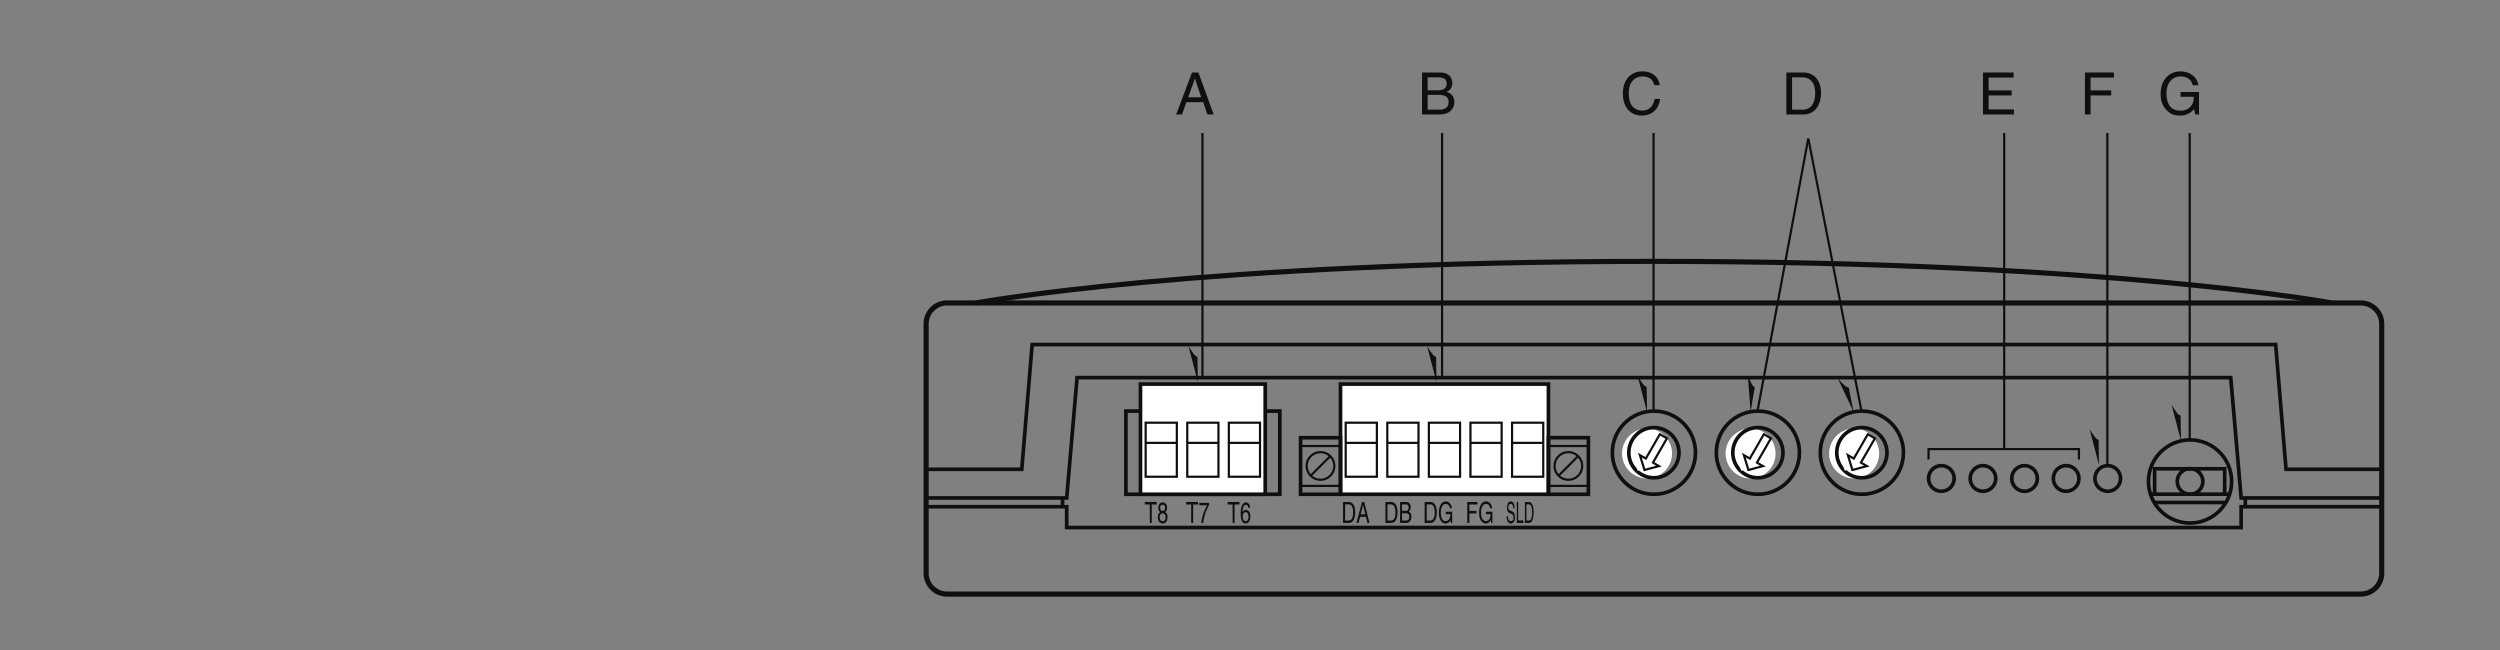<?xml version="1.0" encoding="UTF-8"?>
<svg xmlns="http://www.w3.org/2000/svg" xmlns:xlink="http://www.w3.org/1999/xlink" width="340.8pt" height="88.63pt" viewBox="0 0 340.8 88.63" version="1.2">
<rect x="0" y="0" width="340.8" height="88.63" fill="#808080" stroke="none"/>
<defs>
<g>
<symbol overflow="visible" id="glyph0-0">
<path style="stroke:none;" d="M 0 0 L 1.391 0 L 1.391 -2.797 L 0 -2.797 Z M 0.688 -1.578 L 0.219 -2.594 L 1.172 -2.594 Z M 0.781 -1.391 L 1.25 -2.406 L 1.25 -0.375 Z M 0.219 -0.203 L 0.688 -1.219 L 1.172 -0.203 Z M 0.141 -2.406 L 0.609 -1.391 L 0.141 -0.375 Z M 0.141 -2.406 "/>
</symbol>
<symbol overflow="visible" id="glyph0-1">
<path style="stroke:none;" d="M 0.031 -2.516 L 0.719 -2.516 L 0.719 0 L 0.984 0 L 0.984 -2.516 L 1.656 -2.516 L 1.656 -2.859 L 0.031 -2.859 Z M 0.031 -2.516 "/>
</symbol>
<symbol overflow="visible" id="glyph0-2">
<path style="stroke:none;" d="M 1.406 -2.062 C 1.375 -2.625 1.047 -2.797 0.828 -2.797 C 0.25 -2.797 0.109 -1.922 0.109 -1.297 C 0.109 -0.938 0.141 -0.594 0.25 -0.328 C 0.391 -0.016 0.609 0.078 0.766 0.078 C 1.031 0.078 1.156 -0.031 1.25 -0.188 C 1.391 -0.406 1.438 -0.609 1.438 -0.891 C 1.438 -1.562 1.062 -1.781 0.828 -1.781 C 0.562 -1.781 0.422 -1.594 0.359 -1.438 L 0.359 -1.453 C 0.359 -1.75 0.438 -2.484 0.828 -2.484 C 1.031 -2.484 1.125 -2.297 1.156 -2.062 Z M 0.391 -0.859 C 0.391 -1.188 0.516 -1.469 0.797 -1.469 C 1.094 -1.469 1.188 -1.125 1.188 -0.875 C 1.188 -0.5 1.031 -0.234 0.797 -0.234 C 0.516 -0.234 0.391 -0.562 0.391 -0.859 Z M 0.391 -0.859 "/>
</symbol>
<symbol overflow="visible" id="glyph0-3">
<path style="stroke:none;" d="M 0.109 -2.406 L 1.172 -2.406 C 0.797 -1.766 0.453 -0.766 0.375 0 L 0.656 0 C 0.797 -1.25 1.266 -2.141 1.453 -2.438 L 1.453 -2.734 L 0.109 -2.734 Z M 0.109 -2.406 "/>
</symbol>
<symbol overflow="visible" id="glyph0-4">
<path style="stroke:none;" d="M 1.375 -2.078 C 1.375 -2.406 1.203 -2.797 0.766 -2.797 C 0.297 -2.797 0.172 -2.328 0.172 -2.031 C 0.172 -1.766 0.266 -1.578 0.438 -1.484 C 0.234 -1.359 0.109 -1.141 0.109 -0.812 C 0.109 -0.672 0.109 -0.359 0.312 -0.141 C 0.469 0.031 0.672 0.078 0.781 0.078 C 1.234 0.078 1.438 -0.359 1.438 -0.812 C 1.438 -1.016 1.375 -1.328 1.125 -1.484 C 1.203 -1.547 1.375 -1.672 1.375 -2.078 Z M 0.766 -1.312 C 1 -1.312 1.172 -1.141 1.172 -0.766 C 1.172 -0.328 0.969 -0.234 0.781 -0.234 C 0.438 -0.234 0.359 -0.578 0.359 -0.797 C 0.359 -1.062 0.5 -1.312 0.766 -1.312 Z M 0.766 -1.625 C 0.594 -1.625 0.422 -1.781 0.422 -2.047 C 0.422 -2.234 0.484 -2.484 0.75 -2.484 C 1.031 -2.484 1.109 -2.234 1.109 -2.062 C 1.109 -1.812 0.984 -1.625 0.766 -1.625 Z M 0.766 -1.625 "/>
</symbol>
<symbol overflow="visible" id="glyph0-5">
<path style="stroke:none;" d="M 0.219 0 L 1.031 0 C 1.688 0 1.875 -0.828 1.875 -1.469 C 1.875 -2.297 1.547 -2.859 1.031 -2.859 L 0.219 -2.859 Z M 0.5 -2.531 L 1 -2.531 C 1.359 -2.531 1.594 -2.172 1.594 -1.453 C 1.594 -0.719 1.375 -0.328 1.016 -0.328 L 0.5 -0.328 Z M 0.5 -2.531 "/>
</symbol>
<symbol overflow="visible" id="glyph0-6">
<path style="stroke:none;" d="M 0.469 -2.531 L 0.969 -2.531 C 1.266 -2.531 1.375 -2.375 1.375 -2.109 C 1.375 -1.766 1.219 -1.656 0.969 -1.656 L 0.469 -1.656 Z M 0.203 0 L 1.062 0 C 1.5 0 1.75 -0.391 1.75 -0.844 C 1.75 -1.328 1.516 -1.469 1.375 -1.547 C 1.609 -1.688 1.656 -1.953 1.656 -2.141 C 1.656 -2.531 1.453 -2.859 1.078 -2.859 L 0.203 -2.859 Z M 0.469 -1.328 L 1 -1.328 C 1.219 -1.328 1.469 -1.25 1.469 -0.859 C 1.469 -0.531 1.328 -0.328 1.047 -0.328 L 0.469 -0.328 Z M 0.469 -1.328 "/>
</symbol>
<symbol overflow="visible" id="glyph0-7">
<path style="stroke:none;" d="M 1.328 -0.828 L 1.531 0 L 1.812 0 L 1.094 -2.859 L 0.797 -2.859 L 0.031 0 L 0.312 0 L 0.531 -0.828 Z M 0.609 -1.172 L 0.922 -2.438 L 0.938 -2.438 L 1.234 -1.172 Z M 0.609 -1.172 "/>
</symbol>
<symbol overflow="visible" id="glyph0-8">
<path style="stroke:none;" d="M 1.078 -1.203 L 1.703 -1.203 C 1.703 -0.891 1.656 -0.641 1.484 -0.438 C 1.344 -0.266 1.172 -0.25 1.078 -0.25 C 0.547 -0.25 0.406 -0.859 0.406 -1.438 C 0.406 -2.188 0.703 -2.594 1.062 -2.594 C 1.281 -2.594 1.578 -2.484 1.656 -2 L 1.922 -2 C 1.859 -2.641 1.453 -2.938 1.078 -2.938 C 0.422 -2.938 0.141 -2.156 0.141 -1.453 C 0.141 -1.156 0.141 -0.656 0.453 -0.25 C 0.547 -0.109 0.719 0.078 1.062 0.078 C 1.328 0.078 1.578 -0.094 1.719 -0.375 L 1.781 0 L 1.953 0 L 1.953 -1.531 L 1.078 -1.531 Z M 1.078 -1.203 "/>
</symbol>
<symbol overflow="visible" id="glyph0-9">
<path style="stroke:none;" d="M 0.516 -1.297 L 1.484 -1.297 L 1.484 -1.641 L 0.516 -1.641 L 0.516 -2.516 L 1.625 -2.516 L 1.625 -2.859 L 0.234 -2.859 L 0.234 0 L 0.516 0 Z M 0.516 -1.297 "/>
</symbol>
<symbol overflow="visible" id="glyph1-0">
<path style="stroke:none;" d="M 0 0 L 0.984 0 L 0.984 -2.797 L 0 -2.797 Z M 0.5 -1.578 L 0.156 -2.594 L 0.828 -2.594 Z M 0.562 -1.391 L 0.891 -2.406 L 0.891 -0.375 Z M 0.156 -0.203 L 0.5 -1.219 L 0.828 -0.203 Z M 0.094 -2.406 L 0.438 -1.391 L 0.094 -0.375 Z M 0.094 -2.406 "/>
</symbol>
<symbol overflow="visible" id="glyph1-1">
<path style="stroke:none;" d="M 1.188 -2.031 C 1.188 -2.344 1.141 -2.938 0.641 -2.938 C 0.297 -2.938 0.141 -2.5 0.141 -2.047 C 0.141 -1.547 0.359 -1.422 0.453 -1.375 L 0.734 -1.25 C 0.969 -1.125 1.047 -1.031 1.047 -0.734 C 1.047 -0.328 0.812 -0.25 0.672 -0.25 C 0.484 -0.25 0.281 -0.406 0.281 -0.922 L 0.094 -0.922 C 0.094 -0.656 0.125 -0.422 0.234 -0.203 C 0.312 -0.078 0.406 0.078 0.672 0.078 C 0.922 0.078 1.234 -0.109 1.234 -0.781 C 1.234 -1.25 1.094 -1.469 0.906 -1.547 L 0.5 -1.734 C 0.422 -1.781 0.328 -1.859 0.328 -2.109 C 0.328 -2.531 0.531 -2.609 0.656 -2.609 C 0.812 -2.609 1 -2.469 1.016 -2.031 Z M 1.188 -2.031 "/>
</symbol>
<symbol overflow="visible" id="glyph1-2">
<path style="stroke:none;" d="M 0.344 -2.859 L 0.156 -2.859 L 0.156 0 L 1.062 0 L 1.062 -0.344 L 0.344 -0.344 Z M 0.344 -2.859 "/>
</symbol>
<symbol overflow="visible" id="glyph1-3">
<path style="stroke:none;" d="M 0.156 0 L 0.734 0 C 1.203 0 1.344 -0.828 1.344 -1.469 C 1.344 -2.297 1.109 -2.859 0.734 -2.859 L 0.156 -2.859 Z M 0.359 -2.531 L 0.719 -2.531 C 0.969 -2.531 1.141 -2.172 1.141 -1.453 C 1.141 -0.719 0.969 -0.328 0.719 -0.328 L 0.359 -0.328 Z M 0.359 -2.531 "/>
</symbol>
<symbol overflow="visible" id="glyph2-0">
<path style="stroke:none;" d="M 0 0 L 3.984 0 L 3.984 -5.578 L 0 -5.578 Z M 1.984 -3.141 L 0.641 -5.172 L 3.344 -5.172 Z M 2.234 -2.781 L 3.578 -4.828 L 3.578 -0.75 Z M 0.641 -0.391 L 1.984 -2.438 L 3.344 -0.391 Z M 0.391 -4.828 L 1.75 -2.781 L 0.391 -0.75 Z M 0.391 -4.828 "/>
</symbol>
<symbol overflow="visible" id="glyph2-1">
<path style="stroke:none;" d="M 3.797 -1.672 L 4.359 0 L 5.219 0 L 3.141 -5.719 L 2.266 -5.719 L 0.109 0 L 0.906 0 L 1.5 -1.672 Z M 1.75 -2.344 L 2.656 -4.875 L 2.672 -4.875 L 3.516 -2.344 Z M 1.75 -2.344 "/>
</symbol>
<symbol overflow="visible" id="glyph2-2">
<path style="stroke:none;" d="M 1.453 -2.594 L 4.266 -2.594 L 4.266 -3.281 L 1.453 -3.281 L 1.453 -5.031 L 4.641 -5.031 L 4.641 -5.719 L 0.688 -5.719 L 0.688 0 L 1.453 0 Z M 1.453 -2.594 "/>
</symbol>
<symbol overflow="visible" id="glyph2-3">
<path style="stroke:none;" d="M 3.094 -2.406 L 4.891 -2.406 C 4.891 -1.781 4.75 -1.281 4.25 -0.875 C 3.828 -0.547 3.375 -0.516 3.078 -0.516 C 1.562 -0.516 1.172 -1.703 1.172 -2.875 C 1.172 -4.359 2.031 -5.188 3.047 -5.188 C 3.688 -5.188 4.516 -4.984 4.766 -3.984 L 5.516 -3.984 C 5.344 -5.266 4.156 -5.875 3.094 -5.875 C 1.234 -5.875 0.375 -4.297 0.375 -2.906 C 0.375 -2.297 0.406 -1.328 1.281 -0.5 C 1.578 -0.203 2.062 0.156 3.031 0.156 C 3.812 0.156 4.531 -0.203 4.922 -0.734 L 5.109 0 L 5.609 0 L 5.609 -3.062 L 3.094 -3.062 Z M 3.094 -2.406 "/>
</symbol>
<symbol overflow="visible" id="glyph2-4">
<path style="stroke:none;" d="M 1.359 -5.062 L 2.766 -5.062 C 3.625 -5.062 3.953 -4.75 3.953 -4.219 C 3.953 -3.516 3.5 -3.297 2.75 -3.297 L 1.359 -3.297 Z M 0.594 0 L 3.047 0 C 4.312 0 5 -0.766 5 -1.688 C 5 -2.672 4.328 -2.938 3.953 -3.078 C 4.594 -3.375 4.719 -3.906 4.719 -4.281 C 4.719 -5.062 4.172 -5.719 3.109 -5.719 L 0.594 -5.719 Z M 1.359 -2.672 L 2.891 -2.672 C 3.516 -2.672 4.219 -2.516 4.219 -1.703 C 4.219 -1.062 3.812 -0.656 3.016 -0.656 L 1.359 -0.656 Z M 1.359 -2.672 "/>
</symbol>
<symbol overflow="visible" id="glyph2-5">
<path style="stroke:none;" d="M 5.375 -4 C 5.266 -4.953 4.5 -5.875 3.016 -5.875 C 1.359 -5.875 0.344 -4.656 0.344 -2.891 C 0.344 -0.688 1.625 0.156 2.922 0.156 C 3.359 0.156 5.109 0.062 5.422 -2.109 L 4.672 -2.109 C 4.422 -0.766 3.547 -0.531 3.047 -0.531 C 1.625 -0.531 1.141 -1.562 1.141 -2.922 C 1.141 -4.422 1.984 -5.188 3.016 -5.188 C 3.562 -5.188 4.406 -5 4.625 -4 Z M 5.375 -4 "/>
</symbol>
<symbol overflow="visible" id="glyph2-6">
<path style="stroke:none;" d="M 0.641 0 L 2.938 0 C 4.812 0 5.375 -1.656 5.375 -2.938 C 5.375 -4.594 4.453 -5.719 2.969 -5.719 L 0.641 -5.719 Z M 1.422 -5.062 L 2.859 -5.062 C 3.906 -5.062 4.578 -4.328 4.578 -2.891 C 4.578 -1.453 3.922 -0.656 2.922 -0.656 L 1.422 -0.656 Z M 1.422 -5.062 "/>
</symbol>
<symbol overflow="visible" id="glyph2-7">
<path style="stroke:none;" d="M 4.906 -0.688 L 1.453 -0.688 L 1.453 -2.594 L 4.594 -2.594 L 4.594 -3.281 L 1.453 -3.281 L 1.453 -5.031 L 4.859 -5.031 L 4.859 -5.719 L 0.688 -5.719 L 0.688 0 L 4.906 0 Z M 4.906 -0.688 "/>
</symbol>
</g>
</defs>
<g id="surface1">
<path style="fill:none;stroke-width:5;stroke-linecap:butt;stroke-linejoin:miter;stroke:rgb(5.618%,6.042%,5.714%);stroke-opacity:1;stroke-miterlimit:4;" d="M 1256.087 191.85 L 1448.018 191.85 L 1448.018 163.49 L 3049.049 163.49 L 3049.049 191.85 L 3240.665 191.85 " transform="matrix(0.1,0,0,-0.1,0.609,88.262)"/>
<g style="fill:rgb(5.618%,6.042%,5.714%);fill-opacity:1;">
  <use xlink:href="#glyph0-1" x="167.311" y="71.288"/>
  <use xlink:href="#glyph0-2" x="169.015" y="71.288"/>
</g>
<g style="fill:rgb(5.618%,6.042%,5.714%);fill-opacity:1;">
  <use xlink:href="#glyph0-1" x="161.665" y="71.288"/>
  <use xlink:href="#glyph0-3" x="163.369" y="71.288"/>
</g>
<g style="fill:rgb(5.618%,6.042%,5.714%);fill-opacity:1;">
  <use xlink:href="#glyph0-1" x="156.02" y="71.288"/>
  <use xlink:href="#glyph0-4" x="157.724" y="71.288"/>
</g>
<path style="fill:none;stroke-width:3;stroke-linecap:butt;stroke-linejoin:miter;stroke:rgb(5.618%,6.042%,5.714%);stroke-opacity:1;stroke-miterlimit:4;" d="M 2827.934 256.259 L 2827.934 270.459 L 2622.902 270.459 L 2622.902 256.259 M 2726.026 270.419 L 2726.026 701.273 " transform="matrix(0.1,0,0,-0.1,0.609,88.262)"/>
<path style="fill:none;stroke-width:5;stroke-linecap:butt;stroke-linejoin:miter;stroke:rgb(5.618%,6.042%,5.714%);stroke-opacity:1;stroke-miterlimit:4;" d="M 1528.744 208.835 L 1738.522 208.835 L 1738.522 322.236 L 1528.744 322.236 Z M 1528.744 208.835 " transform="matrix(0.1,0,0,-0.1,0.609,88.262)"/>
<path style="fill:none;stroke-width:7;stroke-linecap:butt;stroke-linejoin:miter;stroke:rgb(5.618%,6.042%,5.714%);stroke-opacity:1;stroke-miterlimit:4;" d="M 3212.305 469.646 C 3227.878 469.646 3240.665 456.898 3240.665 441.286 L 3240.665 101.122 C 3240.665 85.549 3227.878 72.762 3212.305 72.762 L 1284.761 72.762 C 1269.149 72.762 1256.401 85.549 1256.401 101.122 L 1256.401 441.286 C 1256.401 456.898 1269.149 469.646 1284.761 469.646 Z M 3212.305 469.646 " transform="matrix(0.1,0,0,-0.1,0.609,88.262)"/>
<path style="fill:none;stroke-width:5;stroke-linecap:butt;stroke-linejoin:miter;stroke:rgb(5.618%,6.042%,5.714%);stroke-opacity:1;stroke-miterlimit:4;" d="M 1256.087 203.775 L 1448.018 203.775 L 1462.178 367.816 L 3034.849 367.816 L 3049.049 203.775 L 3240.665 203.775 M 1256.401 242.844 L 1386.786 242.844 L 1400.947 412.926 L 3096.08 412.926 L 3110.24 242.844 L 3240.665 242.844 M 3054.697 191.85 L 3054.697 203.775 M 1442.369 191.85 L 1442.369 203.775 M 2979.384 282.971 C 2948.082 282.971 2922.703 257.593 2922.703 226.291 C 2922.703 194.989 2948.082 169.61 2979.384 169.61 C 3010.686 169.61 3036.065 194.989 3036.065 226.291 C 3036.065 257.593 3010.686 282.971 2979.384 282.971 Z M 2979.384 243.746 C 2969.734 243.746 2961.929 235.901 2961.929 226.291 C 2961.929 216.641 2969.734 208.796 2979.384 208.796 C 2989.033 208.796 2996.879 216.641 2996.879 226.291 C 2996.879 235.901 2989.033 243.746 2979.384 243.746 Z M 2640.397 247.865 C 2630.747 247.865 2622.902 240.019 2622.902 230.37 C 2622.902 220.72 2630.747 212.915 2640.397 212.915 C 2650.046 212.915 2657.852 220.72 2657.852 230.37 C 2657.852 240.019 2650.046 247.865 2640.397 247.865 Z M 2697.077 247.865 C 2687.428 247.865 2679.622 240.019 2679.622 230.37 C 2679.622 220.72 2687.428 212.915 2697.077 212.915 C 2706.727 212.915 2714.572 220.72 2714.572 230.37 C 2714.572 240.019 2706.727 247.865 2697.077 247.865 Z M 2753.798 247.865 C 2744.148 247.865 2736.303 240.019 2736.303 230.37 C 2736.303 220.72 2744.148 212.915 2753.798 212.915 C 2763.447 212.915 2771.253 220.72 2771.253 230.37 C 2771.253 240.019 2763.447 247.865 2753.798 247.865 Z M 2753.798 247.865 " transform="matrix(0.1,0,0,-0.1,0.609,88.262)"/>
<path style="fill-rule:nonzero;fill:rgb(100%,100%,100%);fill-opacity:1;stroke-width:5;stroke-linecap:butt;stroke-linejoin:miter;stroke:rgb(5.618%,6.042%,5.714%);stroke-opacity:1;stroke-miterlimit:4;" d="M 1548.592 208.835 L 1718.674 208.835 L 1718.674 359.069 L 1548.592 359.069 Z M 1548.592 208.835 " transform="matrix(0.1,0,0,-0.1,0.609,88.262)"/>
<path style="fill:none;stroke-width:3;stroke-linecap:butt;stroke-linejoin:miter;stroke:rgb(5.618%,6.042%,5.714%);stroke-opacity:1;stroke-miterlimit:4;" d="M 1711.574 278.892 L 1669.093 278.892 M 1612.373 232.724 L 1654.893 232.724 L 1654.893 306.389 L 1612.373 306.389 Z M 1669.054 232.724 L 1711.574 232.724 L 1711.574 306.389 L 1669.054 306.389 Z M 1654.893 278.892 L 1612.373 278.892 M 1555.653 232.724 L 1598.173 232.724 L 1598.173 306.389 L 1555.653 306.389 Z M 1598.173 278.892 L 1555.692 278.892 " transform="matrix(0.1,0,0,-0.1,0.609,88.262)"/>
<path style="fill-rule:nonzero;fill:rgb(100%,100%,100%);fill-opacity:1;stroke-width:5;stroke-linecap:butt;stroke-linejoin:miter;stroke:rgb(5.618%,6.042%,5.714%);stroke-opacity:1;stroke-miterlimit:4;" d="M 1821.288 208.835 L 2104.732 208.835 L 2104.732 359.069 L 1821.288 359.069 Z M 1821.288 208.835 " transform="matrix(0.1,0,0,-0.1,0.609,88.262)"/>
<path style="fill:none;stroke-width:3;stroke-linecap:butt;stroke-linejoin:miter;stroke:rgb(5.618%,6.042%,5.714%);stroke-opacity:1;stroke-miterlimit:4;" d="M 1984.27 278.892 L 1941.789 278.892 M 1885.069 232.724 L 1927.589 232.724 L 1927.589 306.389 L 1885.069 306.389 Z M 1941.75 232.724 L 1984.27 232.724 L 1984.27 306.389 L 1941.75 306.389 Z M 1927.589 278.892 L 1885.069 278.892 M 2097.672 278.892 L 2055.151 278.892 M 1998.431 232.724 L 2040.951 232.724 L 2040.951 306.389 L 1998.431 306.389 Z M 2055.151 232.724 L 2097.672 232.724 L 2097.672 306.389 L 2055.151 306.389 Z M 2040.951 278.892 L 1998.47 278.892 M 1828.349 232.724 L 1870.869 232.724 L 1870.869 306.389 L 1828.349 306.389 Z M 1870.869 278.892 L 1828.388 278.892 " transform="matrix(0.1,0,0,-0.1,0.609,88.262)"/>
<path style=" stroke:none;fill-rule:nonzero;fill:rgb(100%,100%,100%);fill-opacity:1;" d="M 224.527 58.41 C 222.645 58.41 221.117 59.938 221.117 61.82 C 221.117 63.699 222.645 65.227 224.527 65.227 C 226.406 65.227 227.934 63.699 227.934 61.82 C 227.934 59.938 226.406 58.41 224.527 58.41 "/>
<path style="fill:none;stroke-width:5;stroke-linecap:butt;stroke-linejoin:miter;stroke:rgb(5.618%,6.042%,5.714%);stroke-opacity:1;stroke-miterlimit:4;" d="M 2248.533 299.76 C 2229.626 299.76 2214.289 284.423 2214.289 265.516 C 2214.289 246.649 2229.626 231.311 2248.533 231.311 C 2267.401 231.311 2282.738 246.649 2282.738 265.516 C 2282.738 284.423 2267.401 299.76 2248.533 299.76 Z M 2248.533 299.76 " transform="matrix(0.1,0,0,-0.1,0.609,88.262)"/>
<path style=" stroke:none;fill-rule:nonzero;fill:rgb(100%,100%,100%);fill-opacity:1;" d="M 223.246 64.168 L 225.211 63.641 L 224.398 63.168 L 226.297 59.875 L 225.336 59.316 L 223.43 62.617 L 222.625 62.152 L 223.246 64.168 "/>
<path style="fill:none;stroke-width:3;stroke-linecap:butt;stroke-linejoin:miter;stroke:rgb(5.618%,6.042%,5.714%);stroke-opacity:1;stroke-miterlimit:4;" d="M 2235.667 241.942 L 2255.398 247.237 L 2247.239 251.983 L 2266.302 285.05 L 2256.653 290.66 L 2237.511 257.514 L 2229.43 262.182 Z M 2235.667 241.942 " transform="matrix(0.1,0,0,-0.1,0.609,88.262)"/>
<path style=" stroke:none;fill-rule:nonzero;fill:rgb(100%,100%,100%);fill-opacity:1;" d="M 238.641 58.41 C 236.762 58.41 235.234 59.938 235.234 61.82 C 235.234 63.699 236.762 65.227 238.641 65.227 C 240.523 65.227 242.047 63.699 242.047 61.82 C 242.047 59.938 240.523 58.41 238.641 58.41 "/>
<path style="fill:none;stroke-width:5;stroke-linecap:butt;stroke-linejoin:miter;stroke:rgb(5.618%,6.042%,5.714%);stroke-opacity:1;stroke-miterlimit:4;" d="M 2390.255 299.76 C 2371.388 299.76 2356.05 284.423 2356.05 265.516 C 2356.05 246.649 2371.388 231.311 2390.255 231.311 C 2409.162 231.311 2424.46 246.649 2424.46 265.516 C 2424.46 284.423 2409.162 299.76 2390.255 299.76 Z M 2390.255 299.76 " transform="matrix(0.1,0,0,-0.1,0.609,88.262)"/>
<path style=" stroke:none;fill-rule:nonzero;fill:rgb(100%,100%,100%);fill-opacity:1;" d="M 237.359 64.168 L 239.328 63.641 L 238.512 63.168 L 240.414 59.875 L 239.449 59.316 L 237.547 62.617 L 236.738 62.152 L 237.359 64.168 "/>
<path style="fill:none;stroke-width:3;stroke-linecap:butt;stroke-linejoin:miter;stroke:rgb(5.618%,6.042%,5.714%);stroke-opacity:1;stroke-miterlimit:4;" d="M 2377.389 241.942 L 2397.159 247.237 L 2388.961 251.983 L 2408.063 285.05 L 2398.375 290.66 L 2379.272 257.514 L 2371.152 262.182 Z M 2377.389 241.942 " transform="matrix(0.1,0,0,-0.1,0.609,88.262)"/>
<path style=" stroke:none;fill-rule:nonzero;fill:rgb(100%,100%,100%);fill-opacity:1;" d="M 252.754 58.41 C 250.875 58.41 249.348 59.938 249.348 61.82 C 249.348 63.699 250.875 65.227 252.754 65.227 C 254.637 65.227 256.164 63.699 256.164 61.82 C 256.164 59.938 254.637 58.41 252.754 58.41 "/>
<path style="fill:none;stroke-width:5;stroke-linecap:butt;stroke-linejoin:miter;stroke:rgb(5.618%,6.042%,5.714%);stroke-opacity:1;stroke-miterlimit:4;" d="M 2531.977 299.76 C 2513.11 299.76 2497.772 284.423 2497.772 265.516 C 2497.772 246.649 2513.11 231.311 2531.977 231.311 C 2550.884 231.311 2566.221 246.649 2566.221 265.516 C 2566.221 284.423 2550.884 299.76 2531.977 299.76 Z M 2531.977 299.76 " transform="matrix(0.1,0,0,-0.1,0.609,88.262)"/>
<path style=" stroke:none;fill-rule:nonzero;fill:rgb(100%,100%,100%);fill-opacity:1;" d="M 251.473 64.168 L 253.441 63.641 L 252.625 63.168 L 254.527 59.875 L 253.566 59.316 L 251.66 62.617 L 250.855 62.152 L 251.473 64.168 "/>
<path style="fill:none;stroke-width:3;stroke-linecap:butt;stroke-linejoin:miter;stroke:rgb(5.618%,6.042%,5.714%);stroke-opacity:1;stroke-miterlimit:4;" d="M 2519.111 241.942 L 2538.881 247.237 L 2530.683 251.983 L 2549.785 285.05 L 2540.136 290.66 L 2520.994 257.514 L 2512.913 262.182 Z M 2519.111 241.942 " transform="matrix(0.1,0,0,-0.1,0.609,88.262)"/>
<path style="fill:none;stroke-width:7;stroke-linecap:butt;stroke-linejoin:miter;stroke:rgb(5.618%,6.042%,5.714%);stroke-opacity:1;stroke-miterlimit:4;" d="M 3172.648 469.646 C 3172.648 469.646 2865.904 526.327 2248.376 526.327 C 1630.887 526.327 1324.418 469.646 1324.418 469.646 " transform="matrix(0.1,0,0,-0.1,0.609,88.262)"/>
<path style="fill:none;stroke-width:5;stroke-linecap:butt;stroke-linejoin:miter;stroke:rgb(5.618%,6.042%,5.714%);stroke-opacity:1;stroke-miterlimit:4;" d="M 2931.607 197.617 L 3027.239 197.617 M 2925.37 208.953 L 3032.26 208.953 M 3026.572 208.953 L 3026.572 243.589 L 2931.058 243.589 L 2931.058 208.953 " transform="matrix(0.1,0,0,-0.1,0.609,88.262)"/>
<path style="fill:none;stroke-width:3;stroke-linecap:butt;stroke-linejoin:miter;stroke:rgb(5.618%,6.042%,5.714%);stroke-opacity:1;stroke-miterlimit:4;" d="M 1633.123 368.169 L 1633.123 701.273 " transform="matrix(0.1,0,0,-0.1,0.609,88.262)"/>
<path style=" stroke:none;fill-rule:nonzero;fill:rgb(5.618%,6.042%,5.714%);fill-opacity:1;" d="M 163.238 48.629 C 162.922 48.625 162.609 48.137 162.016 47.184 L 163.293 52.086 L 163.238 48.629 "/>
<path style="fill:none;stroke-width:3;stroke-linecap:butt;stroke-linejoin:miter;stroke:rgb(5.618%,6.042%,5.714%);stroke-opacity:1;stroke-miterlimit:4;" d="M 1959.754 368.169 L 1959.754 701.273 " transform="matrix(0.1,0,0,-0.1,0.609,88.262)"/>
<path style=" stroke:none;fill-rule:nonzero;fill:rgb(5.618%,6.042%,5.714%);fill-opacity:1;" d="M 195.766 48.629 C 195.449 48.625 195.137 48.137 194.543 47.184 L 195.82 52.086 L 195.766 48.629 "/>
<path style="fill:none;stroke-width:3;stroke-linecap:butt;stroke-linejoin:miter;stroke:rgb(5.618%,6.042%,5.714%);stroke-opacity:1;stroke-miterlimit:4;" d="M 2248.023 322.236 L 2248.023 701.273 " transform="matrix(0.1,0,0,-0.1,0.609,88.262)"/>
<path style=" stroke:none;fill-rule:nonzero;fill:rgb(5.618%,6.042%,5.714%);fill-opacity:1;" d="M 224.473 52.719 C 224.156 52.715 223.844 52.223 223.246 51.273 L 224.527 56.172 L 224.473 52.719 "/>
<path style="fill:none;stroke-width:3;stroke-linecap:butt;stroke-linejoin:miter;stroke:rgb(5.618%,6.042%,5.714%);stroke-opacity:1;stroke-miterlimit:4;" d="M 2978.913 282.971 L 2978.913 701.273 " transform="matrix(0.1,0,0,-0.1,0.609,88.262)"/>
<path style=" stroke:none;fill-rule:nonzero;fill:rgb(5.618%,6.042%,5.714%);fill-opacity:1;" d="M 297.254 56.625 C 296.941 56.625 296.629 56.137 296.031 55.184 L 297.309 60.082 L 297.254 56.625 "/>
<path style="fill:none;stroke-width:3;stroke-linecap:butt;stroke-linejoin:miter;stroke:rgb(5.618%,6.042%,5.714%);stroke-opacity:1;stroke-miterlimit:4;" d="M 2866.65 249.708 L 2866.65 701.273 " transform="matrix(0.1,0,0,-0.1,0.609,88.262)"/>
<path style=" stroke:none;fill-rule:nonzero;fill:rgb(5.618%,6.042%,5.714%);fill-opacity:1;" d="M 286.078 59.941 C 285.766 59.938 285.449 59.445 284.855 58.496 L 286.133 63.395 L 286.078 59.941 "/>
<path style="fill:none;stroke-width:3;stroke-linecap:butt;stroke-linejoin:miter;stroke:rgb(5.618%,6.042%,5.714%);stroke-opacity:1;stroke-miterlimit:4;" d="M 2389.784 322.354 L 2458.978 694.055 " transform="matrix(0.1,0,0,-0.1,0.609,88.262)"/>
<path style=" stroke:none;fill-rule:nonzero;fill:rgb(5.618%,6.042%,5.714%);fill-opacity:1;" d="M 239.207 52.762 C 238.898 52.703 238.68 52.164 238.262 51.121 L 238.641 56.172 L 239.207 52.762 "/>
<path style="fill:none;stroke-width:3;stroke-linecap:butt;stroke-linejoin:miter;stroke:rgb(5.618%,6.042%,5.714%);stroke-opacity:1;stroke-miterlimit:4;" d="M 2531.506 322.119 L 2459.135 693.193 " transform="matrix(0.1,0,0,-0.1,0.609,88.262)"/>
<path style=" stroke:none;fill-rule:nonzero;fill:rgb(5.618%,6.042%,5.714%);fill-opacity:1;" d="M 252.004 52.797 C 251.695 52.852 251.297 52.43 250.539 51.605 L 252.699 56.184 L 252.004 52.797 "/>
<path style="fill:none;stroke-width:5;stroke-linecap:butt;stroke-linejoin:miter;stroke:rgb(5.618%,6.042%,5.714%);stroke-opacity:1;stroke-miterlimit:4;" d="M 2810.479 247.865 C 2800.829 247.865 2792.984 240.019 2792.984 230.37 C 2792.984 220.72 2800.829 212.915 2810.479 212.915 C 2820.128 212.915 2827.934 220.72 2827.934 230.37 C 2827.934 240.019 2820.128 247.865 2810.479 247.865 Z M 2867.16 247.865 C 2857.51 247.865 2849.704 240.019 2849.704 230.37 C 2849.704 220.72 2857.51 212.915 2867.16 212.915 C 2876.809 212.915 2884.654 220.72 2884.654 230.37 C 2884.654 240.019 2876.809 247.865 2867.16 247.865 Z M 1821.288 208.835 L 1821.288 285.953 L 1766.843 285.953 L 1766.843 208.835 Z M 1821.288 208.835 " transform="matrix(0.1,0,0,-0.1,0.609,88.262)"/>
<path style="fill:none;stroke-width:3;stroke-linecap:butt;stroke-linejoin:miter;stroke:rgb(5.618%,6.042%,5.714%);stroke-opacity:1;stroke-miterlimit:4;" d="M 1766.843 220.211 L 1821.288 220.211 M 1821.288 274.616 L 1766.843 274.616 M 1793.987 228.566 C 1804.421 228.566 1812.894 236.999 1812.894 247.433 C 1812.894 257.867 1804.421 266.301 1793.987 266.301 C 1783.553 266.301 1775.12 257.867 1775.12 247.433 C 1775.12 236.999 1783.553 228.566 1793.987 228.566 Z M 1780.847 234.371 L 1807.559 261.084 " transform="matrix(0.1,0,0,-0.1,0.609,88.262)"/>
<path style="fill:none;stroke-width:5;stroke-linecap:butt;stroke-linejoin:miter;stroke:rgb(5.618%,6.042%,5.714%);stroke-opacity:1;stroke-miterlimit:4;" d="M 2104.732 208.835 L 2159.177 208.835 L 2159.177 285.953 L 2104.732 285.953 Z M 2104.732 208.835 " transform="matrix(0.1,0,0,-0.1,0.609,88.262)"/>
<path style="fill:none;stroke-width:3;stroke-linecap:butt;stroke-linejoin:miter;stroke:rgb(5.618%,6.042%,5.714%);stroke-opacity:1;stroke-miterlimit:4;" d="M 2104.732 220.211 L 2159.177 220.211 M 2159.177 274.616 L 2104.732 274.616 M 2131.876 228.566 C 2142.31 228.566 2150.783 236.999 2150.783 247.433 C 2150.783 257.867 2142.31 266.301 2131.876 266.301 C 2121.481 266.301 2113.009 257.867 2113.009 247.433 C 2113.009 236.999 2121.481 228.566 2131.876 228.566 Z M 2118.775 234.371 L 2145.448 261.084 " transform="matrix(0.1,0,0,-0.1,0.609,88.262)"/>
<path style="fill:none;stroke-width:5;stroke-linecap:butt;stroke-linejoin:miter;stroke:rgb(5.618%,6.042%,5.714%);stroke-opacity:1;stroke-miterlimit:4;" d="M 2248.533 322.236 C 2217.192 322.236 2191.852 296.857 2191.852 265.516 C 2191.852 234.214 2217.192 208.835 2248.533 208.835 C 2279.835 208.835 2305.214 234.214 2305.214 265.516 C 2305.214 296.857 2279.835 322.236 2248.533 322.236 Z M 2390.255 322.236 C 2358.953 322.236 2333.574 296.857 2333.574 265.516 C 2333.574 234.214 2358.953 208.835 2390.255 208.835 C 2421.557 208.835 2446.936 234.214 2446.936 265.516 C 2446.936 296.857 2421.557 322.236 2390.255 322.236 Z M 2531.977 322.236 C 2500.675 322.236 2475.296 296.857 2475.296 265.516 C 2475.296 234.214 2500.675 208.835 2531.977 208.835 C 2563.318 208.835 2588.697 234.214 2588.697 265.516 C 2588.697 296.857 2563.318 322.236 2531.977 322.236 Z M 2531.977 322.236 " transform="matrix(0.1,0,0,-0.1,0.609,88.262)"/>
<g style="fill:rgb(5.618%,6.042%,5.714%);fill-opacity:1;">
  <use xlink:href="#glyph0-5" x="188.641" y="71.288"/>
  <use xlink:href="#glyph0-6" x="190.654" y="71.288"/>
</g>
<g style="fill:rgb(5.618%,6.042%,5.714%);fill-opacity:1;">
  <use xlink:href="#glyph0-5" x="182.867" y="71.288"/>
  <use xlink:href="#glyph0-7" x="184.88" y="71.288"/>
</g>
<g style="fill:rgb(5.618%,6.042%,5.714%);fill-opacity:1;">
  <use xlink:href="#glyph0-5" x="193.991" y="71.288"/>
  <use xlink:href="#glyph0-8" x="196.005" y="71.288"/>
</g>
<g style="fill:rgb(5.618%,6.042%,5.714%);fill-opacity:1;">
  <use xlink:href="#glyph0-9" x="199.786" y="71.288"/>
  <use xlink:href="#glyph0-8" x="201.49" y="71.288"/>
</g>
<g style="fill:rgb(5.618%,6.042%,5.714%);fill-opacity:1;">
  <use xlink:href="#glyph1-1" x="205.284" y="71.289"/>
  <use xlink:href="#glyph1-2" x="206.613" y="71.289"/>
</g>
<g style="fill:rgb(5.618%,6.042%,5.714%);fill-opacity:1;">
  <use xlink:href="#glyph1-3" x="207.72" y="71.289"/>
</g>
<g style="fill:rgb(5.618%,6.042%,5.714%);fill-opacity:1;">
  <use xlink:href="#glyph2-1" x="160.228" y="15.604"/>
</g>
<g style="fill:rgb(5.618%,6.042%,5.714%);fill-opacity:1;">
  <use xlink:href="#glyph2-2" x="283.53" y="15.604"/>
</g>
<g style="fill:rgb(5.618%,6.042%,5.714%);fill-opacity:1;">
  <use xlink:href="#glyph2-3" x="294.16" y="15.604"/>
</g>
<g style="fill:rgb(5.618%,6.042%,5.714%);fill-opacity:1;">
  <use xlink:href="#glyph2-4" x="193.259" y="15.604"/>
</g>
<g style="fill:rgb(5.618%,6.042%,5.714%);fill-opacity:1;">
  <use xlink:href="#glyph2-5" x="220.887" y="15.604"/>
</g>
<g style="fill:rgb(5.618%,6.042%,5.714%);fill-opacity:1;">
  <use xlink:href="#glyph2-6" x="242.873" y="15.604"/>
</g>
<g style="fill:rgb(5.618%,6.042%,5.714%);fill-opacity:1;">
  <use xlink:href="#glyph2-7" x="269.633" y="15.604"/>
</g>
</g>
</svg>
